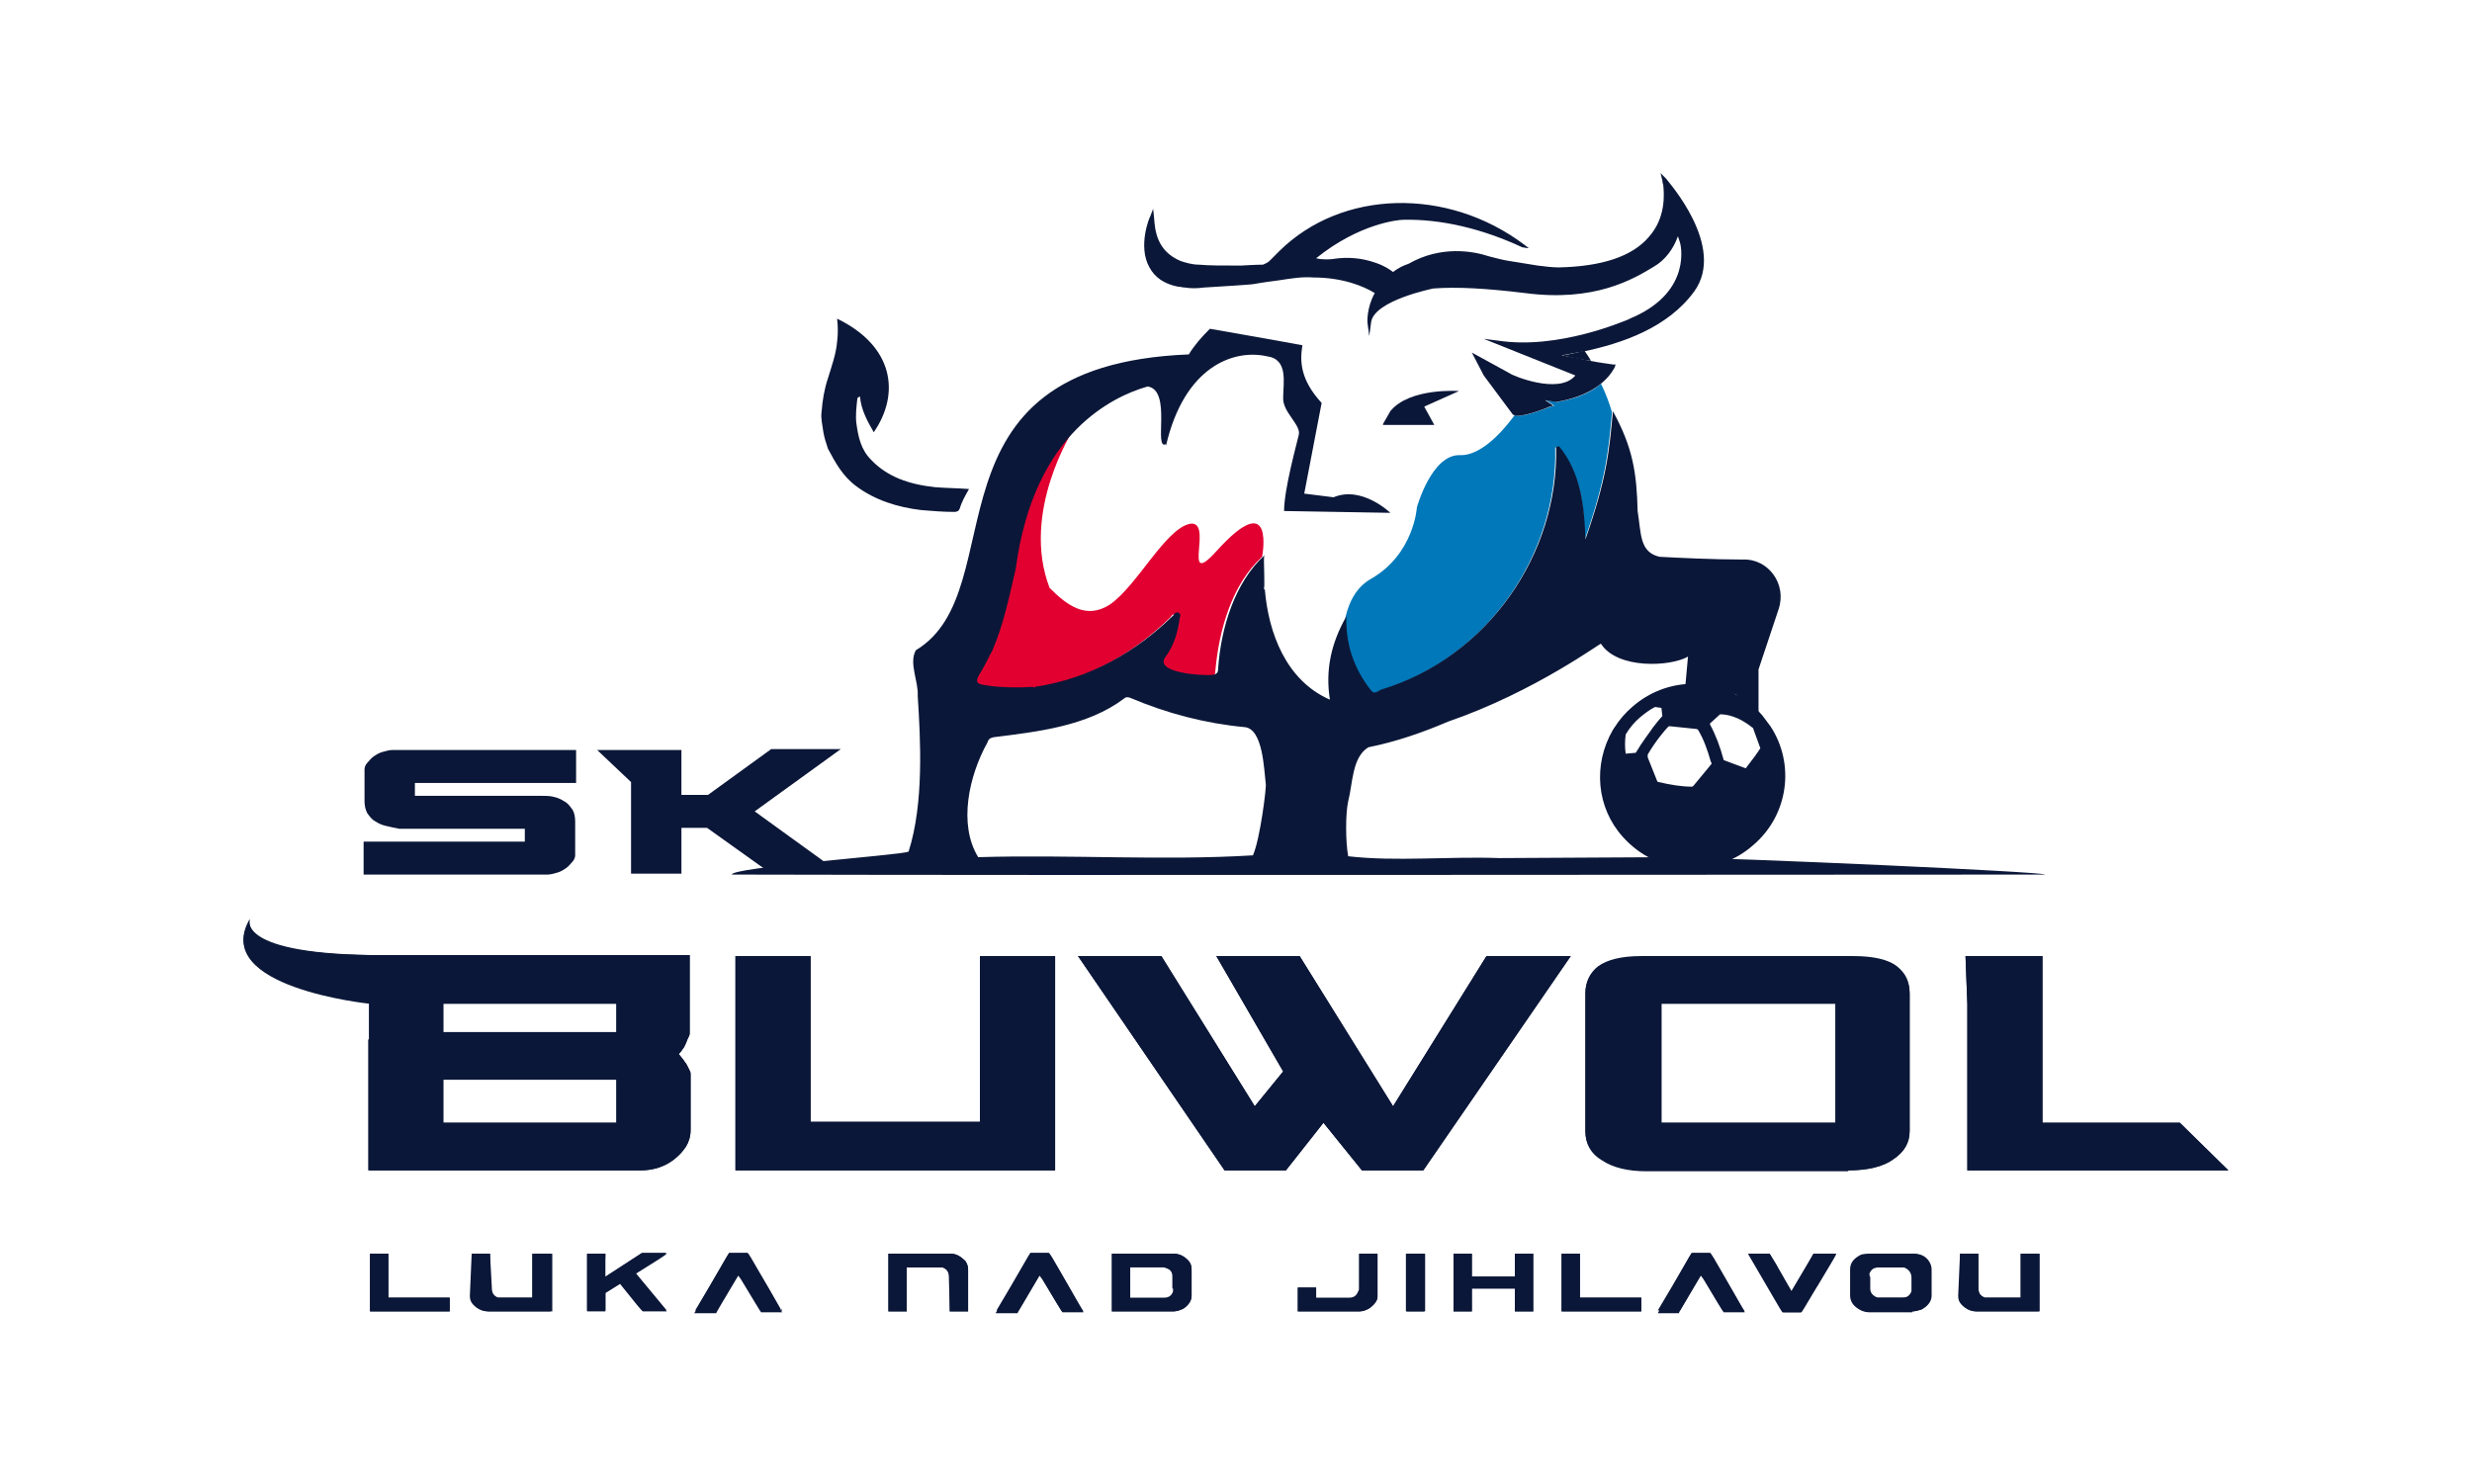 <?xml version="1.0" encoding="utf-8"?>
<!-- Generator: Adobe Illustrator 27.4.0, SVG Export Plug-In . SVG Version: 6.00 Build 0)  -->
<svg version="1.1" id="Vrstva_1" xmlns="http://www.w3.org/2000/svg" xmlns:xlink="http://www.w3.org/1999/xlink" x="0px" y="0px"
	 viewBox="0 0 269.9 162.1" style="enable-background:new 0 0 269.9 162.1;" xml:space="preserve">
<style type="text/css">
	.st0{fill:#FFFFFF;}
	.st1{fill:#0078B9;}
	.st2{fill:#E20030;}
	.st3{fill:#0B1738;}
</style>
<g>
	<polygon class="st3" points="115.2,104.4 107,104.4 107,122.5 88.5,122.5 88.5,104.4 80.3,104.4 80.3,127.8 115.2,127.8 	"/>
	<polygon class="st3" points="162.3,104.4 152.1,120.8 141.9,104.4 132.8,104.4 140.1,117 137,120.8 126.8,104.4 117.7,104.4 
		133.7,127.8 140.4,127.8 144.5,122.6 148.7,127.8 155.4,127.8 171.5,104.4 	"/>
	<path class="st3" d="M201.8,127.8c2.1,0,3.8-0.4,4.9-1.2c1.2-0.8,1.8-1.8,1.8-3.1v-15c0-1.2-0.5-2.1-1.4-2.9
		c-0.9-0.7-2.5-1.1-4.7-1.1h-23.2c-2.2,0-3.7,0.4-4.7,1.1c-0.9,0.7-1.4,1.7-1.4,2.9v0.5v0.7v3.2v0.7v10c0,1.3,0.6,2.4,1.8,3.1
		c1.2,0.8,2.8,1.2,4.9,1.2H201.8z M181.4,113.5v-0.7v-3.2h19v13h-19V113.5z"/>
	<polygon class="st3" points="214.8,127.8 243.3,127.8 238,122.6 223,122.6 223,104.4 214.6,104.4 214.8,109.6 	"/>
	<path class="st3" d="M40.2,113.5v14.3H70c0.6,0,1.3-0.1,1.9-0.3c0.6-0.2,1.2-0.5,1.7-0.9s0.9-0.8,1.3-1.4c0.3-0.5,0.5-1.1,0.5-1.8
		v-6.1c0-0.1,0-0.2-0.1-0.4c-0.1-0.2-0.2-0.4-0.3-0.6c-0.1-0.2-0.3-0.4-0.4-0.6c-0.2-0.2-0.3-0.4-0.5-0.6c0.1-0.1,0.3-0.3,0.4-0.5
		c0.2-0.2,0.3-0.5,0.4-0.7c0.1-0.3,0.2-0.5,0.3-0.7c0.1-0.2,0.1-0.3,0.1-0.4v-8.5H42c-16.6,0-14.7-4-14.7-4c-4.4,7.4,13,9.2,13,9.2
		v3.1V113.5z M48.4,109.6h18.9v3.1H48.4V109.6z M48.4,117.9h18.9v4.7H48.4V117.9z"/>
	<path class="st3" d="M218,96C218.1,96,218.2,96,218,96C218,96,218,96,218,96C218,96,218,96,218,96z"/>
	<path class="st3" d="M218,96C218,96,218,96,218,96C217.9,96,217.8,96,218,96z"/>
	<path class="st3" d="M49.1,143.2v-1.5c0,0,0,0,0,0h-6.7v-4.8c0,0,0,0,0,0h-2c0,0,0,0,0,0v6.3c0,0,0,0,0,0L49.1,143.2
		C49.1,143.2,49.1,143.2,49.1,143.2z"/>
	<path class="st3" d="M53.5,136.9h-2c0,0,0,0,0,0v4.6c0,0.4,0.1,0.7,0.4,1c0.5,0.5,1,0.7,1.6,0.7h6.8c0,0,0,0,0,0v-6.3c0,0,0,0,0,0
		h-2c0,0,0,0,0,0v4.8h-3.6c-0.1,0-0.2,0-0.3,0c-0.5-0.2-0.7-0.5-0.7-1.1L53.5,136.9C53.6,136.9,53.5,136.9,53.5,136.9z"/>
	<path class="st3" d="M66.1,136.9h-2c0,0,0,0,0,0v6.3c0,0,0,0,0,0h2c0,0,0,0,0,0v-2l1.6-1c1.6,2,2.4,3,2.5,3h2.6v0l-3.4-4.1v0
		c2.1-1.3,3.2-2,3.4-2.2v0H70l-4,2.6L66.1,136.9C66.1,136.9,66.1,136.9,66.1,136.9z"/>
	<path class="st3" d="M85.4,143.2L85.4,143.2c-0.1-0.1-0.9-1.6-2.5-4.3c-0.8-1.4-1.2-2.1-1.3-2.1h-2c-0.1,0.1-1.3,2.3-3.7,6.3v0h2.4
		c0-0.1,0.8-1.4,2.4-4.1c0,0,0.1,0.1,0.3,0.4c1.4,2.4,2.1,3.6,2.2,3.6H85.4z"/>
	<path class="st3" d="M103.7,143.2h2c0,0,0,0,0,0v-4.6c0-0.3-0.1-0.6-0.3-0.9c-0.5-0.5-1-0.8-1.6-0.8H97c0,0,0,0,0,0v6.3
		c0,0,0,0,0,0h2c0,0,0,0,0,0v-4.8h3.6c0.1,0,0.2,0,0.3,0c0.5,0.2,0.7,0.5,0.7,1.1L103.7,143.2C103.6,143.2,103.7,143.2,103.7,143.2z
		"/>
	<path class="st3" d="M113.5,139.2c0,0,0.1,0.1,0.3,0.4c1.4,2.4,2.1,3.6,2.2,3.6h2.3v0c-0.1-0.1-0.9-1.5-2.5-4.3
		c-0.8-1.4-1.2-2.1-1.3-2.1h-2c-0.1,0.1-1.3,2.3-3.7,6.3v0h2.4C111.2,143.2,112,141.8,113.5,139.2z"/>
	<path class="st3" d="M121.4,136.9C121.4,136.9,121.4,136.9,121.4,136.9l0,6.3c0,0,0,0,0,0h6.7c0.3,0,0.7-0.1,1.1-0.3
		c0.6-0.4,0.9-0.9,0.9-1.4v-2.9c0-0.4-0.1-0.7-0.4-1c-0.5-0.5-1-0.7-1.6-0.7H121.4z M128.1,140.7c0,0.1,0,0.2,0,0.3
		c-0.2,0.5-0.5,0.7-1,0.7h-3.7v-3.4h3.6c0.1,0,0.2,0,0.3,0.1c0.5,0.2,0.7,0.5,0.7,1V140.7z"/>
	<path class="st3" d="M143.7,140.6h-2c0,0,0,0,0,0v2.6c0,0,0,0,0,0h6.7c0.4,0,0.8-0.1,1.2-0.4c0.5-0.4,0.8-0.8,0.8-1.2v-4.7
		c0,0,0,0,0,0h-2c0,0,0,0,0,0v3.8c0,0.1,0,0.2-0.1,0.3c-0.2,0.5-0.5,0.7-1,0.7h-3.6L143.7,140.6
		C143.7,140.6,143.7,140.6,143.7,140.6z"/>
	<path class="st3" d="M153.5,136.9v6.3c0,0,0,0,0,0h2c0,0,0,0,0,0v-6.3c0,0,0,0,0,0L153.5,136.9
		C153.5,136.9,153.5,136.9,153.5,136.9z"/>
	<path class="st3" d="M165.4,143.2h2c0,0,0,0,0,0v-6.3c0,0,0,0,0,0h-2c0,0,0,0,0,0v2.5h-4.7v-2.5c0,0,0,0,0,0h-2c0,0,0,0,0,0v6.3
		c0,0,0,0,0,0h2c0,0,0,0,0,0v-2.5h4.7L165.4,143.2C165.4,143.2,165.4,143.2,165.4,143.2z"/>
	<path class="st3" d="M179.2,143.2C179.2,143.2,179.3,143.2,179.2,143.2l0-1.5c0,0,0,0,0,0h-6.7v-4.8c0,0,0,0,0,0h-2c0,0,0,0,0,0
		v6.3c0,0,0,0,0,0H179.2z"/>
	<path class="st3" d="M185.7,139.2c0,0,0.1,0.1,0.3,0.4c1.4,2.4,2.1,3.6,2.2,3.6h2.3v0c-0.1-0.1-0.9-1.5-2.5-4.3
		c-0.8-1.4-1.2-2.1-1.3-2.1h-2c-0.1,0.1-1.3,2.3-3.7,6.3v0h2.4C183.4,143.2,184.2,141.8,185.7,139.2z"/>
	<path class="st3" d="M195.6,141c-1.1-1.8-1.6-2.7-1.6-2.8c-0.5-0.8-0.7-1.2-0.8-1.3h-2.3c0,0.1,0,0.1,0.1,0.1
		c2.4,4,3.6,6.1,3.7,6.3h2c0.4-0.6,1-1.7,2-3.3c1.2-2,1.8-3,1.8-3.1H198C198,136.9,197.2,138.3,195.6,141L195.6,141z"/>
	<path class="st3" d="M208.8,143.2c0.3,0,0.7-0.1,1-0.2c0.7-0.4,1.1-0.9,1.1-1.5v-2.9c0-0.3-0.1-0.6-0.3-0.9c-0.4-0.6-1-0.8-1.7-0.8
		h-4.7c-0.2,0-0.4,0.1-0.8,0.2c-0.8,0.4-1.2,0.9-1.2,1.6v2.9c0,0.3,0.1,0.6,0.3,0.9c0.5,0.6,1,0.8,1.7,0.8H208.8z M204.1,139.4
		c0-0.1,0-0.2,0-0.3c0.2-0.5,0.5-0.7,1-0.7h2.5c0.1,0,0.2,0,0.4,0c0.5,0.2,0.8,0.5,0.8,1.1v1.2c0,0.1,0,0.2,0,0.3
		c-0.2,0.5-0.5,0.7-1,0.7h-2.6c-0.1,0-0.2,0-0.2,0c-0.5-0.2-0.8-0.5-0.8-1V139.4z"/>
	<path class="st3" d="M215.9,143.2h6.8c0,0,0,0,0,0v-6.3c0,0,0,0,0,0h-2c0,0,0,0,0,0v4.8H217c-0.1,0-0.2,0-0.3,0
		c-0.5-0.2-0.7-0.5-0.7-1.1v-3.7c0,0,0,0,0,0h-2c0,0,0,0,0,0v4.6c0,0.4,0.1,0.7,0.4,1C214.8,143,215.3,143.2,215.9,143.2z"/>
	<g>
		<path class="st3" d="M42.2,90.2c-0.5-0.1-0.9-0.3-1.2-0.5c-0.4-0.2-0.6-0.5-0.9-0.9c-0.2-0.4-0.3-0.8-0.3-1.3V84
			c0-0.2,0.1-0.5,0.3-0.7c0.2-0.2,0.4-0.5,0.7-0.7c0.3-0.2,0.6-0.4,1-0.5c0.4-0.1,0.7-0.2,1-0.2h20.1v3.6H45.3v1.4H59
			c0.5,0,1,0,1.4,0.1c0.5,0.1,0.9,0.3,1.2,0.5c0.4,0.2,0.6,0.5,0.9,0.9c0.2,0.3,0.3,0.8,0.3,1.3v3.7c0,0.2-0.1,0.5-0.3,0.7
			c-0.2,0.2-0.4,0.5-0.7,0.7c-0.3,0.2-0.6,0.4-1,0.5s-0.7,0.2-1,0.2H39.7v-3.6h17.6v-1.4H43.6C43.1,90.4,42.6,90.3,42.2,90.2z"/>
		<path class="st3" d="M74.4,81.8v5h2.9l6.9-5h7.6l-9.4,6.8l9.4,6.8h-7.6l-7-5h-2.8v5h-5.5v-10l-3.7-3.5H74.4z"/>
	</g>
	<g>
		<polygon class="st3" points="107,122.5 88.5,122.5 88.5,104.4 80.3,104.4 80.3,127.8 115.2,127.8 115.2,104.4 107,104.4 		"/>
		<polygon class="st3" points="152.1,120.8 141.9,104.4 132.8,104.4 140.1,117 137,120.8 126.8,104.4 117.7,104.4 133.7,127.8 
			140.4,127.8 144.5,122.6 148.7,127.8 155.4,127.8 171.5,104.4 162.3,104.4 		"/>
		<path class="st3" d="M207.1,105.5c-0.9-0.7-2.5-1.1-4.7-1.1h-23.2c-2.2,0-3.7,0.4-4.7,1.1c-0.9,0.7-1.4,1.7-1.4,2.9v0.5v0.7v3.2
			v0.7v10c0,1.3,0.6,2.4,1.8,3.1c1.2,0.8,2.8,1.2,4.9,1.2h22c2.1,0,3.8-0.4,4.9-1.2c1.2-0.8,1.8-1.8,1.8-3.1v-15
			C208.5,107.2,208.1,106.3,207.1,105.5z M200.4,122.6h-19v-9.1v-0.7v-3.2h19V122.6z"/>
		<polygon class="st3" points="243.3,127.8 238,122.6 223,122.6 223,104.4 214.6,104.4 214.8,109.6 214.8,127.8 		"/>
		<path class="st3" d="M27.3,100.4c-4.4,7.4,13,9.2,13,9.2v3.1v0.8v14.3H70c0.6,0,1.3-0.1,1.9-0.3c0.6-0.2,1.2-0.5,1.7-0.9
			c0.5-0.4,0.9-0.8,1.3-1.4c0.3-0.5,0.5-1.1,0.5-1.8v-6.1c0-0.1,0-0.2-0.1-0.4c-0.1-0.2-0.2-0.4-0.3-0.6c-0.1-0.2-0.3-0.4-0.4-0.6
			c-0.2-0.2-0.3-0.4-0.5-0.6c0.1-0.1,0.3-0.3,0.4-0.5c0.2-0.2,0.3-0.5,0.4-0.7c0.1-0.3,0.2-0.5,0.3-0.7c0.1-0.2,0.1-0.3,0.1-0.4
			v-8.5H42C25.3,104.4,27.3,100.4,27.3,100.4z M67.3,122.6H48.4v-4.7h18.9V122.6z M67.3,112.7H48.4v-3.1h18.9V112.7z"/>
	</g>
	<polygon class="st3" points="138,60.8 138,60.8 138,60.8 	"/>
	<path class="st3" d="M89.7,45c0.1-1.3,0.3-2.5,0.7-3.7c0.4-1.3,0.9-2.7,1-4c0.1-0.8,0.1-1.6,0-2.5c6.2,3,6.9,8.2,4,12.4
		c-0.7-1.2-1.4-2.5-1.5-3.9c-0.3,0.1-0.3,0.2-0.3,0.3c-0.1,0.9-0.2,1.8-0.1,2.6c0.2,1.5,0.5,2.9,1.6,4c1.8,1.9,4.2,2.7,7,3
		c1.2,0.1,2.4,0.1,3.7,0.2c-0.4,0.7-0.8,1.4-1,2.1c-0.1,0.3-0.3,0.4-0.6,0.4c-1.2,0-2.4-0.1-3.6-0.2c-2.6-0.3-5.1-1.1-7.1-2.6
		C92,52,91.2,50.5,90.4,49c-0.2-0.6-0.4-1.2-0.5-1.8C89.8,46.4,89.6,45.7,89.7,45z"/>
	<path class="st3" d="M151,46.3C151,46.3,150.9,46.3,151,46.3l0.8-1.4c2.1-2.6,7.5-2.2,7.5-2.2l-3.8,1.7l1.1,2H151z"/>
	<g>
		<path class="st3" d="M40.4,136.9h2c0,0,0,0,0,0v4.8h6.7c0,0,0,0,0,0v1.5c0,0,0,0,0,0h-8.7c0,0,0,0,0,0L40.4,136.9
			C40.4,136.9,40.4,136.9,40.4,136.9z"/>
		<path class="st3" d="M51.5,136.9h2c0,0,0,0,0,0v3.7c0,0.6,0.2,0.9,0.7,1.1c0.1,0,0.2,0,0.3,0h3.6v-4.8c0,0,0,0,0,0h2c0,0,0,0,0,0
			v6.3c0,0,0,0,0,0h-6.8c-0.6,0-1.1-0.2-1.6-0.7c-0.3-0.3-0.4-0.6-0.4-1L51.5,136.9C51.5,136.9,51.5,136.9,51.5,136.9z"/>
		<path class="st3" d="M64.1,136.9h2c0,0,0,0,0,0v2.5l4-2.6h2.7v0c-0.2,0.1-1.3,0.9-3.4,2.2v0l3.4,4.1v0h-2.6c0,0-0.8-1-2.5-3
			l-1.6,1v2c0,0,0,0,0,0h-2c0,0,0,0,0,0L64.1,136.9C64.1,136.9,64.1,136.9,64.1,136.9z"/>
		<path class="st3" d="M79.6,136.9h2c0,0,0.5,0.7,1.3,2.1c1.6,2.7,2.4,4.2,2.5,4.3v0h-2.3c-0.1-0.1-0.8-1.3-2.2-3.6
			c-0.2-0.3-0.3-0.4-0.3-0.4c-1.6,2.7-2.4,4-2.4,4.1h-2.4v0C78.3,139.1,79.5,137,79.6,136.9z"/>
		<path class="st3" d="M97,136.9h6.8c0.6,0,1.1,0.3,1.6,0.8c0.2,0.3,0.3,0.6,0.3,0.9v4.6c0,0,0,0,0,0h-2c0,0,0,0,0,0v-3.7
			c0-0.6-0.2-0.9-0.7-1.1c-0.1,0-0.2,0-0.3,0H99v4.8c0,0,0,0,0,0h-2c0,0,0,0,0,0L97,136.9C96.9,136.9,97,136.9,97,136.9z"/>
		<path class="st3" d="M112.5,136.9h2c0,0,0.5,0.7,1.3,2.1c1.6,2.7,2.4,4.2,2.5,4.3v0H116c-0.1-0.1-0.8-1.3-2.2-3.6
			c-0.2-0.3-0.3-0.4-0.3-0.4c-1.6,2.7-2.4,4-2.4,4.1h-2.4v0C111.2,139.1,112.4,137,112.5,136.9z"/>
		<path class="st3" d="M121.4,136.9h6.7c0.6,0,1.1,0.2,1.6,0.7c0.3,0.3,0.4,0.7,0.4,1v2.9c0,0.5-0.3,1-0.9,1.4
			c-0.4,0.2-0.8,0.3-1.1,0.3h-6.7c0,0,0,0,0,0L121.4,136.9C121.4,136.9,121.4,136.9,121.4,136.9z M123.4,138.4v3.4h3.7
			c0.5,0,0.8-0.2,1-0.7c0-0.1,0-0.2,0-0.3v-1.3c0-0.5-0.2-0.8-0.7-1c-0.1,0-0.2-0.1-0.3-0.1H123.4z"/>
		<path class="st3" d="M148.4,136.9h2c0,0,0,0,0,0v4.7c0,0.4-0.3,0.8-0.8,1.2c-0.4,0.2-0.8,0.4-1.2,0.4h-6.7c0,0,0,0,0,0v-2.6
			c0,0,0,0,0,0h2c0,0,0,0,0,0v1.2h3.6c0.5,0,0.8-0.2,1-0.7c0-0.1,0.1-0.2,0.1-0.3L148.4,136.9C148.4,136.9,148.4,136.9,148.4,136.9z
			"/>
		<path class="st3" d="M153.6,136.9h2c0,0,0,0,0,0v6.3c0,0,0,0,0,0h-2c0,0,0,0,0,0L153.6,136.9C153.5,136.9,153.5,136.9,153.6,136.9
			z"/>
		<path class="st3" d="M158.7,136.9h2c0,0,0,0,0,0v2.5h4.7v-2.5c0,0,0,0,0,0h2c0,0,0,0,0,0v6.3c0,0,0,0,0,0h-2c0,0,0,0,0,0v-2.5
			h-4.7v2.5c0,0,0,0,0,0h-2c0,0,0,0,0,0L158.7,136.9C158.7,136.9,158.7,136.9,158.7,136.9z"/>
		<path class="st3" d="M170.5,136.9h2c0,0,0,0,0,0v4.8h6.7c0,0,0,0,0,0v1.5c0,0,0,0,0,0h-8.7c0,0,0,0,0,0L170.5,136.9
			C170.5,136.9,170.5,136.9,170.5,136.9z"/>
		<path class="st3" d="M184.7,136.9h2c0,0,0.5,0.7,1.3,2.1c1.6,2.7,2.4,4.2,2.5,4.3v0h-2.3c-0.1-0.1-0.8-1.3-2.2-3.6
			c-0.2-0.3-0.3-0.4-0.3-0.4c-1.6,2.7-2.4,4-2.4,4.1H181v0C183.4,139.1,184.6,137,184.7,136.9z"/>
		<path class="st3" d="M190.9,136.9h2.3c0.1,0.1,0.3,0.5,0.8,1.3c0,0,0.6,1,1.6,2.8h0c1.6-2.7,2.4-4,2.4-4.1h2.4
			c0,0-0.6,1.1-1.8,3.1c-0.9,1.6-1.6,2.7-2,3.3h-2c-0.1-0.1-1.3-2.2-3.7-6.3C190.9,137,190.9,136.9,190.9,136.9z"/>
		<path class="st3" d="M204.1,136.9h4.7c0.7,0,1.3,0.3,1.7,0.8c0.2,0.3,0.3,0.6,0.3,0.9v2.9c0,0.6-0.4,1.2-1.1,1.5
			c-0.3,0.1-0.6,0.2-1,0.2h-4.7c-0.7,0-1.3-0.3-1.7-0.8c-0.2-0.3-0.3-0.6-0.3-0.9v-2.9c0-0.7,0.4-1.2,1.2-1.6
			C203.6,136.9,203.9,136.9,204.1,136.9z M204.1,139.4v1.3c0,0.5,0.3,0.9,0.8,1c0.1,0,0.2,0,0.2,0h2.6c0.5,0,0.8-0.2,1-0.7
			c0-0.1,0-0.2,0-0.3v-1.2c0-0.5-0.3-0.9-0.8-1.1c-0.1,0-0.3,0-0.4,0h-2.5c-0.5,0-0.8,0.2-1,0.7
			C204.2,139.2,204.1,139.3,204.1,139.4z"/>
		<path class="st3" d="M214,136.9h2c0,0,0,0,0,0v3.7c0,0.6,0.2,0.9,0.7,1.1c0.1,0,0.2,0,0.3,0h3.6v-4.8c0,0,0,0,0,0h2c0,0,0,0,0,0
			v6.3c0,0,0,0,0,0h-6.8c-0.6,0-1.1-0.2-1.6-0.7c-0.3-0.3-0.4-0.6-0.4-1L214,136.9C214,136.9,214,136.9,214,136.9z"/>
	</g>
	<path class="st3" d="M193.3,79.3L193.3,79.3L193.3,79.3c-0.3-0.4-0.6-0.8-0.9-1.2c-3.7-4.2-10-4.6-14.2-0.9
		c-0.7,0.6-1.4,1.4-1.9,2.2l-0.2,0.3c-2.2,3.8-1.8,8.5,1.1,11.7c1.8,2,4.2,3.2,6.9,3.4c0.2,0,0.5,0,0.7,0c2.4,0,4.8-0.9,6.6-2.5
		C195.3,89,196,83.4,193.3,79.3z M177.5,82.3c-0.1-0.6-0.1-1.4,0-2.1c0.4-0.7,1-1.4,1.6-1.9c0.5-0.4,1-0.8,1.6-1.1l0.7,0.1l0.1,0.9
		c-0.3,0.3-0.6,0.7-1,1.2c-0.4,0.6-1.2,1.6-1.9,2.8L177.5,82.3z M186.8,83.5l-1.9,2.3c-0.1,0.1-0.1,0.1-0.2,0.1
		c-1.1,0-2.3-0.2-3.6-0.5c-0.1,0-0.2-0.1-0.2-0.2l-1-2.5c0-0.1,0-0.2,0-0.3c0.8-1.4,1.9-2.7,2.2-3c0.1-0.1,0.1-0.1,0.2-0.1
		c0,0,0,0,0,0l2.9,0.3c0.1,0,0.2,0.1,0.2,0.1l0,0c0.6,1,1,2.1,1.4,3.5C186.9,83.3,186.9,83.4,186.8,83.5z M190.6,83.9
		C190.6,83.9,190.6,83.9,190.6,83.9l-2.4-0.9c-0.4-1.5-0.9-2.8-1.5-3.9c0,0,0-0.1,0-0.1l1.1-1c0.7,0,2,0.2,3.6,1.5l0.8,2.2
		C191.9,82.2,191.3,83,190.6,83.9z"/>
	<path class="st1" d="M170,43.9l-1.2-0.2l0.9,0.6l-0.4,0.1c-0.5,0.2-2.5,1-3.5,1c-0.2,0-0.3,0-0.4-0.1l0,0c-0.6,0.8-3.3,4.5-6,4.4
		c-3.1-0.1-4.7,5.7-4.7,5.7s-0.3,5.1-5,7.8c-1.6,0.9-2.4,2.5-2.8,4.2c0,0,0,0,0-0.1c-0.1,3.1,0.8,5.9,2.7,8.2
		c0.4,0.5,0.8,0.1,1.1-0.1c11.6-3.5,19.4-14.8,19.1-26.5c0.1-0.1,0.2-0.1,0.3-0.1c2.5,2.9,2.9,6.6,2.9,10.2c2.3-6.6,2.6-9.5,3-14
		c0,0,0,0,0,0c-0.3-1-0.7-2.1-1.2-3.1C173.9,42.7,172.4,43.5,170,43.9L170,43.9z"/>
	<path class="st3" d="M108.1,71.2c-0.1,0.1-0.1,0.2-0.2,0.4l0.2-0.2C108.2,71.3,108.2,71.2,108.1,71.2z"/>
	<path class="st3" d="M170.6,38.8c1.2,0.3,2.2,0.5,3.1,0.6c-0.2-0.4-0.5-0.8-0.7-1.1C172.1,38.5,171.4,38.7,170.6,38.8
		C170.6,38.8,170.6,38.8,170.6,38.8z"/>
	<path class="st2" d="M108.1,71.2c0,0.1,0,0.1,0,0.1l-0.2,0.2c-0.4,0.8-0.8,1.7-1.3,2.4c-0.4,0.7-0.3,1,0.6,1.1
		c1.5,0.3,4,0.3,5.3,0.2c0,0.1,0.2,0,0.2,0c6-0.9,11-3.8,15.1-7.8c0.3-0.6,1-0.3,0.7,0.3c-0.2,1.5-0.6,3-1.6,4.3
		c-1.1,1.8,4.1,2,5.2,1.9c0.5,0,0.6-0.3,0.6-0.7c0.4-4.4,1.8-9.4,5.1-12.4c0,0.1-0.1,0.3-0.1,0.6l0.1-0.6c0,0,1.5-7.8-5-0.6
		c-3.9,4.3-0.2-3.5-2.9-3c-2.7,0.6-5.7,6.7-8.7,8.8c-2.6,1.7-4.7,0.1-6.6-1.8v0c-3.2-8.3,2.6-17.3,2.6-17.3c-3,3-5.7,7.8-6.7,15.3
		C110,65.3,109.4,68.4,108.1,71.2z"/>
	<path class="st3" d="M223,96C223,96,223,96,223,96C222.9,96,222.8,96,223,96z"/>
	<path class="st3" d="M223,96C223,96,223,96,223,96C223.1,96,223.2,96,223,96z"/>
	<path class="st3" d="M182.1,93.6L182.1,93.6l-18.4,0.1l0,0c-5.5-0.2-11.3,0.4-16.5-0.2c-0.3-1.6-0.3-4.7,0-6
		c0.5-1.9,0.4-4.8,2.2-5.9c3-0.6,5.9-1.6,8.7-2.8c9.6-3.3,16.9-8.8,16.7-8.5c1.8,2.8,7.6,2.5,9.5,1.4L184,75l5.5,0.8l2.5,2.1v-4.8
		l2.2-6.6c0.9-2.7-1.1-5.5-3.9-5.4c-3.3,0-7.2-0.2-9.1-0.3c-2.2-0.5-2-2.5-2.4-5c-0.1-4.1-0.5-6.9-2.7-10.9c0,0,0,0,0,0
		c-0.4,4.5-0.7,7.4-3,14c-0.1-3.6-0.5-7.3-2.9-10.2c-0.1,0.1-0.2,0.1-0.3,0.1c0.3,11.7-7.5,23-19.1,26.5c-0.3,0.1-0.7,0.6-1.1,0.1
		c-1.9-2.4-2.8-5.1-2.7-8.2c0,0,0,0,0,0.1c-1.7,3-2.3,5.9-1.8,9.1c-4.8-2.1-6.7-7.3-7.1-12l-0.1-0.1c0.1-0.3,0-2.2,0-3.1
		c0-0.3,0-0.5,0.1-0.6c-3.3,3-4.8,8-5.1,12.4c0,0.4-0.1,0.6-0.6,0.7c-1.1,0.1-6.3-0.2-5.2-1.9c1-1.3,1.4-2.8,1.6-4.3
		c0.3-0.6-0.4-0.9-0.7-0.3c-4.1,4-9.1,6.9-15.1,7.8c0,0.1-0.2,0.1-0.2,0c-1.3,0.1-3.8,0.1-5.3-0.2c-0.9-0.1-1-0.4-0.6-1.1
		c0.5-0.8,0.9-1.6,1.3-2.4c0.1-0.1,0.1-0.2,0.2-0.4c1.2-2.8,1.8-5.8,2.5-8.8c1-7.5,3.7-12.3,6.7-15.3c2.7-2.7,5.6-4,7.7-4.6
		c2.7,0.4,0.6,7,2,6.3c0,0.2,0,0.2,0,0.2c2-8.7,7.4-10.6,11-9.8c2.4,0.3,1.8,2.9,1.8,4.5c0,0,0,0,0,0c-0.1,1.6,2,3,1.7,4.1
		c-0.2,0.9-1.6,5.9-1.6,8.3l11.6,0.2c0,0-3.1-3-6.2-1.7l-3.2-0.4l1.9-9.9c-2.3-2.5-2.4-4.5-2.1-6.3c-2.1-0.4-10.1-1.8-10.1-1.8
		c-0.9,0.9-1.7,1.8-2.3,2.8c-30,1.2-18.8,25.7-29.8,32.3c-0.8,1.4,0.3,3.4,0.2,5c0.3,4.7,0.7,11.7-1,17c-1,0.4-19.3,1.7-19.3,2.5
		c40.4,0.1,102.6,0,143.4,0C223.3,95.2,189.9,93.7,182.1,93.6z M136.8,93.4c-9.8,0.6-20-0.1-30,0.2c-2.2-3.6-1-8.9,1-12.5
		c0.1-0.3,0.2-0.5,0.7-0.6c4.8-0.6,10.2-1.2,14.2-4.2c0.2-0.2,0.4-0.2,0.7-0.1c4,1.7,8.2,2.8,12.5,3.2c2,0.2,2.1,4.6,2.3,6.2
		C138.3,85.8,137.6,91.6,136.8,93.4z"/>
	<path class="st3" d="M181.9,19.5l-0.6-0.6l0.2,0.8c0,0,0,0.2,0.1,0.5c0.1,1,0.3,3.6-1.6,5.7c-1.8,2.1-5.1,3.2-9.8,3.3
		c-0.7,0-1.5-0.1-2.3-0.2l-3.1-0.5c-0.7-0.1-1.4-0.3-2.2-0.5c-1.8-0.6-5.3-1.2-8.8,0.8c-0.6,0.2-1.2,0.5-1.7,0.9
		c-0.4-0.3-1-0.7-1.9-1c-1.4-0.5-3-0.7-4.8-0.4c0,0-1,0.1-1.7-0.1c4.7-3.8,9-4.2,9.5-4.2c4.2-0.1,8.7,1,13,3c0,0,1,0.2,0.6,0
		l-0.4-0.3c-8.4-6.3-19.9-6-26.7,0.7c-0.3,0.3-0.7,0.7-1.1,1.1c-0.2,0.2-0.5,0.3-0.7,0.4c-0.8,0-2.4,0.1-2.4,0.1c-2,0-3.6,0-4.6-0.1
		c-0.7,0-1.4-0.2-2-0.4c-2.6-1.1-2.8-3.3-2.9-4.8l-0.1-0.9l-0.3,0.8c-0.1,0.1-1.4,3.3-0.1,5.6c0.6,1.1,1.6,1.8,3.1,2.1
		c0.3,0,0.5,0.1,0.8,0.1c0.6,0.1,1.3,0.1,2,0c1.4-0.1,5.2-0.3,5.6-0.4c0.4-0.1,2.7-0.4,2.7-0.4c1.3-0.2,2.5-0.4,3.7-0.3
		c3.1,0,5.4,0.9,6.7,1.7c-0.9,1.6-0.8,3.2-0.8,3.2l0.2,1.5l0.2-1.5c0.3-2.4,6.8-3.7,6.8-3.7c2.6-0.2,5.9,0,10,0.5
		c7.6,1,11.8-1.5,14.1-2.9c1.2-0.7,2.1-1.9,2.6-3.3l0.2,0.6c0.1,0.2,1.4,5.3-5,8.2c-0.3,0.1-0.6,0.3-0.9,0.4
		c-0.1,0-7.3,3.2-13.9,2.2l-1.6-0.2L172,41c-1.8,2.2-7.1-0.1-7.1-0.2l-4.2-2.3L162,41l3.2,4.3l0.1,0l0,0c0.1,0.1,0.3,0.1,0.4,0.1
		c1,0,3.1-0.8,3.5-1l0.4-0.1l-0.9-0.6l1.2,0.2l0,0c2.4-0.4,3.9-1.2,4.9-2c1.1-0.9,1.5-1.8,1.5-1.8l0.1-0.3l-0.3,0
		c-0.6-0.1-1.5-0.2-2.5-0.4c-0.9-0.2-1.9-0.4-3.1-0.6c0,0,0,0,0,0c0.7-0.1,1.5-0.3,2.3-0.4c4.3-0.9,9.3-2.6,12.2-6.6
		C188.5,26.9,182.1,19.8,181.9,19.5z"/>
</g>
</svg>
